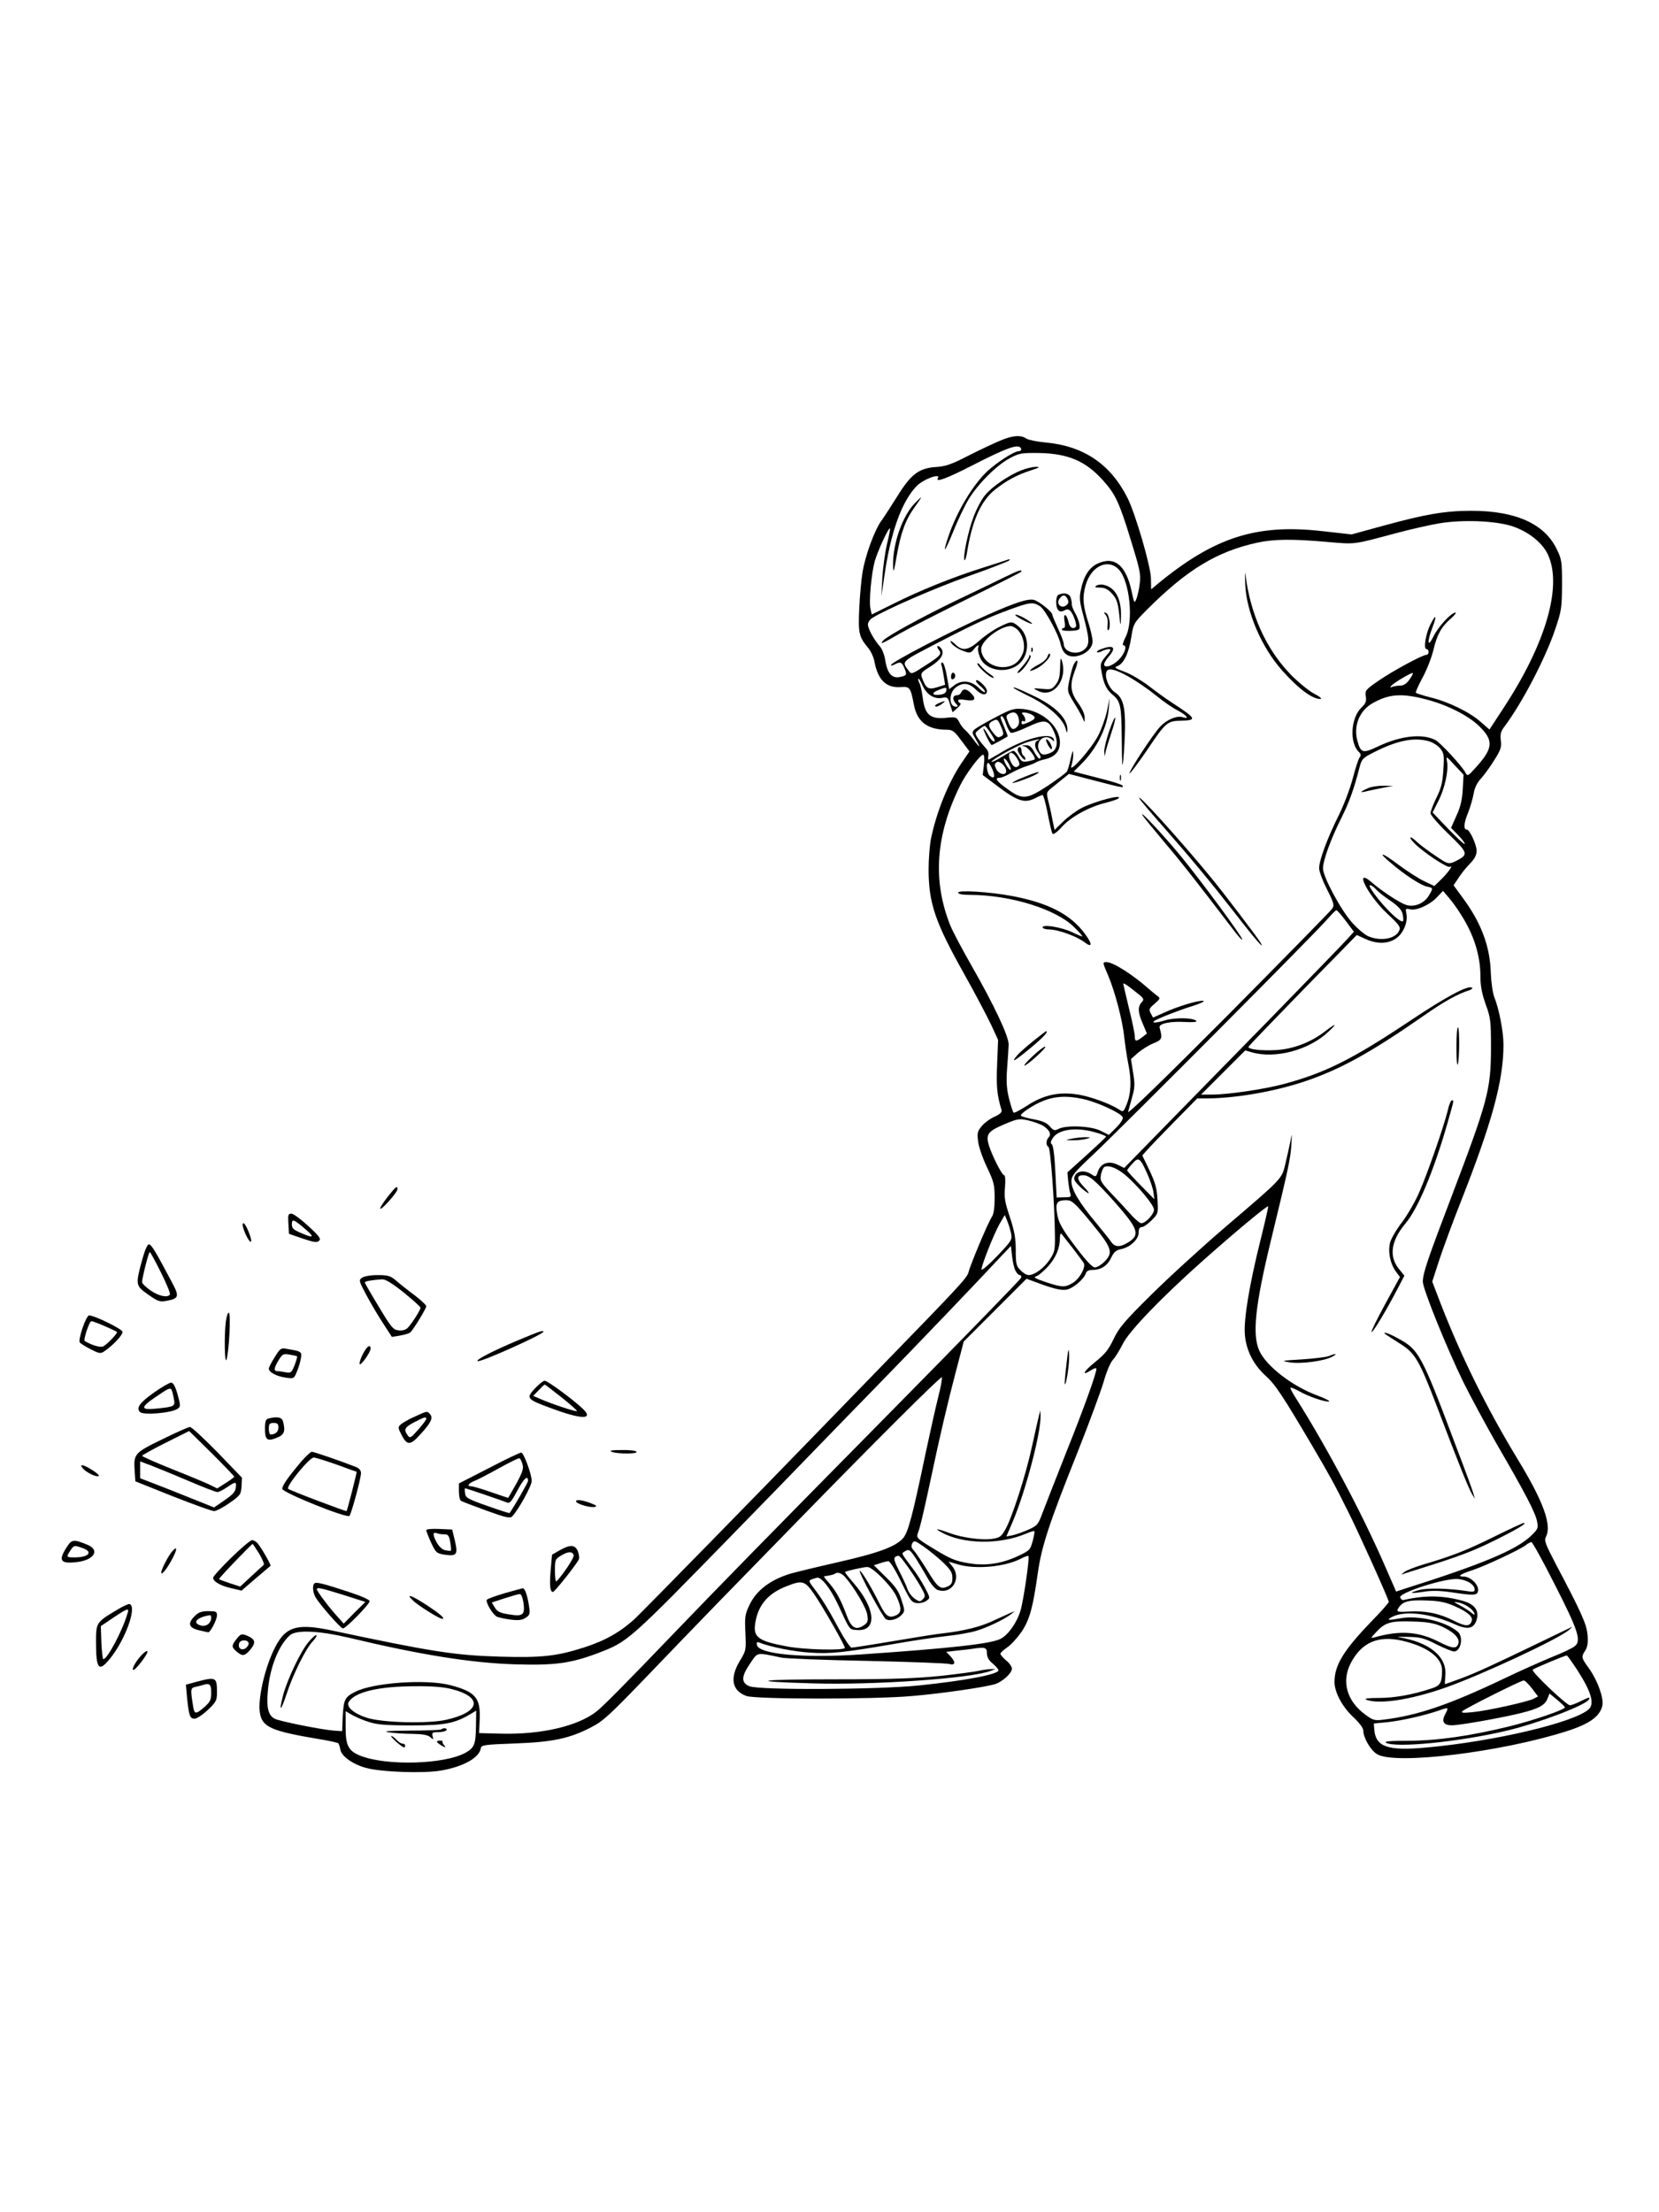 <?xml version="1.0" standalone="no"?>
<!DOCTYPE svg PUBLIC "-//W3C//DTD SVG 20010904//EN"
 "http://www.w3.org/TR/2001/REC-SVG-20010904/DTD/svg10.dtd">
<svg version="1.0" xmlns="http://www.w3.org/2000/svg"
 width="864pt" height="1152pt" viewBox="0 0 864 1152"
 preserveAspectRatio="xMidYMid meet">

<g transform="translate(0,1152) scale(0.1,-0.1)"
fill="#000000" stroke="none">
<path d="M5208 9225 c-31 -13 -106 -48 -165 -78 -89 -46 -119 -56 -170 -59
-87 -6 -129 -38 -199 -151 -31 -49 -68 -107 -84 -129 -35 -48 -84 -181 -98
-268 -6 -36 -14 -120 -17 -187 -6 -132 -2 -149 48 -209 13 -16 27 -47 31 -69
18 -96 62 -139 138 -133 47 3 50 -1 68 -94 17 -87 71 -128 170 -128 31 0 40
-7 77 -57 l42 -56 -41 -60 c-68 -100 -130 -253 -159 -392 -7 -33 -13 -107 -13
-165 1 -175 34 -272 186 -543 56 -100 118 -218 139 -262 l37 -80 -5 -127 c-5
-115 -1 -159 23 -239 3 -11 -8 -21 -36 -34 -23 -10 -53 -32 -67 -49 -22 -26
-25 -36 -19 -80 3 -28 24 -88 46 -134 36 -76 40 -92 40 -161 0 -50 -5 -84 -14
-97 -18 -25 -112 -248 -122 -289 -7 -29 -51 -76 -439 -475 -88 -91 -237 -244
-330 -340 -344 -355 -912 -935 -963 -984 -76 -72 -158 -119 -270 -155 -144
-46 -221 -54 -437 -48 -237 7 -353 25 -875 136 -169 36 -231 23 -282 -60 -60
-96 -109 -292 -94 -372 13 -71 61 -92 306 -133 52 -8 98 -19 102 -22 3 -4 8
-18 10 -31 4 -35 64 -78 133 -97 79 -22 302 -30 392 -14 116 20 200 67 207
116 3 17 17 19 177 25 198 7 287 26 401 86 59 30 99 68 276 252 114 119 286
297 382 396 97 99 274 281 395 405 407 418 764 774 770 768 3 -3 -5 -50 -19
-104 -14 -55 -43 -187 -66 -294 -67 -321 -90 -408 -116 -439 -37 -44 -127 -78
-340 -126 -110 -25 -220 -52 -245 -59 -106 -32 -178 -86 -215 -162 -24 -50
-26 -62 -22 -146 4 -90 4 -93 -29 -147 -54 -90 -41 -156 35 -183 50 -17 660
-18 862 0 154 13 372 45 429 61 41 12 91 58 91 82 0 9 -13 29 -30 42 -16 14
-30 30 -30 35 0 5 16 20 35 33 20 13 53 50 75 81 42 64 59 123 85 308 20 139
59 258 207 628 59 149 120 314 135 364 15 54 36 103 49 117 13 14 35 50 50 80
31 66 201 243 424 441 166 147 330 284 335 278 1 -2 -17 -82 -41 -178 -58
-233 -87 -409 -81 -488 6 -83 45 -159 109 -217 49 -44 87 -101 245 -369 88
-150 112 -193 183 -336 49 -96 201 -433 213 -471 1 -4 -41 -52 -95 -107 -142
-148 -188 -224 -188 -311 0 -54 41 -130 99 -184 31 -29 51 -56 51 -69 0 -37
38 -103 72 -123 94 -57 649 11 991 121 117 38 169 76 182 132 8 39 -24 129
-69 193 -41 56 -42 61 -20 94 12 19 15 40 12 80 -5 57 -30 114 -168 375 -52
100 -59 118 -49 137 32 60 -13 184 -147 404 -162 267 -292 531 -399 805 l-46
120 39 120 c22 65 70 196 107 289 166 421 225 637 225 825 0 67 -23 186 -47
245 -9 23 -17 77 -19 128 -4 140 -50 262 -148 394 l-46 63 25 37 c13 21 40 55
60 75 25 26 35 45 35 68 0 31 -36 110 -51 110 -18 0 -16 33 6 86 13 33 26 79
30 103 5 29 18 56 39 78 17 19 48 62 69 96 33 52 38 68 33 102 -4 31 0 46 18
70 92 122 212 352 264 504 34 100 36 113 37 236 0 122 -2 133 -28 186 -64 132
-214 199 -445 199 -136 0 -240 -18 -455 -77 l-168 -46 -152 17 c-344 39 -563
-31 -862 -278 l-30 -25 -1 57 c-1 63 -79 331 -121 417 -89 178 -229 273 -430
291 -43 4 -87 13 -98 20 -28 20 -72 17 -137 -11z m110 -42 c2 -7 -4 -13 -15
-13 -21 0 -113 -59 -161 -104 -74 -69 -157 -207 -201 -334 -35 -104 -23 -94
23 19 23 58 60 135 81 170 50 81 145 176 214 213 49 26 60 28 153 27 151 -3
242 -42 332 -142 65 -72 86 -117 146 -314 45 -145 52 -175 46 -221 -3 -29 -11
-65 -17 -81 -11 -27 -12 -26 -25 35 -29 139 -90 189 -180 146 -41 -20 -70 -64
-84 -132 -10 -44 -8 -63 11 -134 33 -124 35 -152 10 -177 -37 -37 -111 -19
-111 26 0 8 -13 44 -30 80 -16 35 -30 68 -30 73 0 14 -69 69 -95 76 -31 8 -98
-14 -240 -77 -182 -80 -505 -248 -505 -262 0 -4 9 -3 19 3 29 15 37 13 49 -15
17 -38 15 -43 -19 -50 -43 -10 -67 17 -78 83 -4 29 -17 63 -28 75 -31 35 -63
93 -63 115 0 11 10 26 23 34 71 45 332 158 504 219 109 38 202 75 208 80 7 7
5 8 -5 5 -8 -3 -67 -22 -130 -42 -159 -50 -334 -121 -467 -188 l-113 -56 -6
26 c-10 38 4 188 22 253 17 56 72 176 79 169 2 -1 -5 -39 -16 -83 -10 -44 -21
-123 -24 -175 l-5 -95 15 100 c32 229 90 392 168 473 35 37 130 71 111 41 -14
-23 50 1 171 63 195 100 253 120 263 91z m2554 -402 c84 -27 158 -84 188 -146
79 -164 -8 -466 -233 -807 l-70 -107 -46 40 c-56 50 -166 104 -260 127 -39 10
-73 21 -77 24 -3 4 13 39 35 80 22 40 47 105 56 143 19 80 41 121 91 164 19
17 30 31 24 31 -22 0 -90 -74 -114 -123 -31 -64 -36 -32 -6 45 24 64 19 74 -9
19 -26 -49 -39 -131 -22 -131 6 0 11 -7 11 -15 0 -8 -5 -15 -11 -15 -21 0
-174 -83 -247 -133 -70 -48 -74 -53 -69 -83 4 -26 0 -37 -23 -59 -55 -53 -63
-181 -14 -230 12 -11 13 -19 5 -29 -6 -7 -22 -56 -36 -110 -14 -53 -47 -140
-74 -194 -58 -116 -101 -232 -101 -273 0 -16 18 -66 41 -110 37 -74 39 -83 26
-102 -8 -12 -252 -260 -541 -552 -331 -332 -525 -521 -521 -505 4 14 14 50 22
80 13 45 14 67 4 125 l-11 70 36 32 c20 17 56 40 81 50 45 18 48 25 32 82 -6
20 54 34 133 29 43 -2 64 0 58 6 -17 17 -113 18 -165 2 -41 -13 -69 -14 -54
-3 15 12 136 59 199 78 41 13 67 25 57 27 -23 5 -138 -30 -208 -63 l-54 -24
-12 22 c-11 20 -9 25 20 50 31 27 31 29 13 42 -11 8 -31 25 -45 37 -86 76
-185 138 -219 138 -21 0 -20 -2 10 -72 36 -86 74 -232 83 -319 4 -35 13 -100
22 -144 17 -86 13 -152 -11 -210 -15 -36 -17 -37 -39 -22 -47 30 -146 66 -211
77 -99 16 -179 -1 -263 -55 -37 -24 -70 -42 -74 -39 -4 2 -14 35 -24 73 -13
53 -15 90 -10 158 4 48 7 104 8 123 1 43 -76 207 -196 416 -47 83 -96 175
-108 205 -93 233 -77 470 52 730 30 61 104 159 119 159 6 0 8 -21 4 -53 l-6
-53 76 -57 c107 -81 143 -92 200 -62 15 8 32 15 36 15 4 0 16 -43 26 -95 10
-52 21 -100 25 -106 4 -7 23 6 50 36 48 53 145 105 229 125 30 8 59 17 64 22
29 25 -117 -13 -188 -48 -28 -14 -72 -46 -98 -71 l-46 -45 -12 58 c-6 33 -16
77 -22 99 -9 37 -8 41 19 62 15 12 42 34 59 48 l31 25 134 -35 c146 -38 153
-39 145 -26 -3 5 -43 18 -88 30 -46 12 -102 26 -124 32 l-42 11 39 39 c81 81
133 186 143 284 l5 60 -14 -68 c-8 -37 -29 -96 -47 -130 -38 -71 -155 -202
-138 -154 5 16 10 43 9 60 0 25 -3 19 -13 -23 -6 -30 -15 -61 -20 -68 -5 -8
-49 -40 -98 -73 -111 -73 -133 -75 -211 -18 -58 41 -70 59 -40 59 9 0 35 11
57 24 23 13 59 29 81 36 22 7 45 16 50 20 6 4 24 11 42 15 56 12 83 41 83 89
0 83 -92 165 -194 174 -46 4 -61 -1 -141 -43 -50 -26 -98 -54 -108 -62 -16
-15 -16 -18 3 -50 29 -49 25 -52 -8 -7 -16 21 -36 45 -46 53 -10 8 -24 27 -31
42 -13 24 -18 26 -59 22 -91 -11 -120 13 -131 107 -4 30 -11 63 -17 73 -5 10
-8 21 -5 23 2 2 12 -14 22 -37 22 -47 61 -71 102 -63 27 5 30 3 41 -35 l13
-40 25 22 c14 12 20 23 15 25 -6 2 -11 8 -11 14 0 6 15 7 39 3 47 -8 58 4 30
33 -23 26 -44 28 -53 7 -3 -8 -12 -15 -20 -15 -24 0 -29 -20 -10 -41 15 -16
15 -19 2 -19 -37 0 -37 71 -2 99 37 29 70 26 106 -10 30 -30 58 -33 58 -6 0
17 -48 63 -56 54 -4 -4 5 -16 19 -28 15 -11 27 -26 27 -32 0 -6 -15 3 -33 21
-39 38 -90 43 -129 12 l-25 -19 -12 69 c-7 39 -17 70 -23 70 -6 0 -8 -6 -5
-14 3 -7 8 -33 12 -58 l7 -44 -42 -13 c-46 -14 -58 -6 -78 49 -9 24 -5 29 45
60 56 36 75 69 53 95 -7 9 -15 13 -18 10 -3 -2 1 -11 7 -19 18 -21 8 -32 -72
-83 -67 -44 -71 -45 -84 -27 -38 51 -42 46 130 136 208 108 281 142 396 184
106 39 122 40 157 17 27 -17 97 -146 108 -199 11 -48 38 -68 82 -61 47 8 84
42 84 77 0 15 -9 56 -20 91 -31 96 -34 139 -16 202 28 98 114 140 171 83 58
-58 80 -270 37 -353 -12 -24 -18 -43 -12 -43 22 0 8 -44 -24 -76 -33 -33 -76
-46 -76 -23 0 6 11 25 25 41 41 48 24 62 -43 37 -13 -5 -22 -12 -19 -15 3 -3
14 -1 25 5 12 6 28 11 37 11 13 0 10 -8 -15 -36 -27 -32 -31 -42 -25 -73 11
-67 26 -100 54 -124 48 -40 51 -55 53 -239 1 -135 3 -158 8 -103 4 39 8 114 9
168 1 108 -12 156 -52 181 -40 27 -64 108 -34 119 31 11 143 -51 253 -139 34
-28 82 -61 108 -74 47 -25 63 -47 26 -35 -31 10 -83 -12 -117 -48 -37 -38
-167 -237 -160 -244 3 -2 41 49 86 114 102 152 109 158 179 160 88 2 84 10
-43 93 -33 21 -89 62 -125 90 -36 27 -91 60 -124 72 -50 18 -55 23 -37 29 33
13 59 66 72 148 12 75 13 76 83 147 207 207 363 302 573 348 87 19 183 20 365
4 149 -13 132 -15 360 46 75 20 176 43 225 51 121 20 288 13 375 -14z m-532
-800 c-13 -20 -30 -31 -45 -31 -13 0 -32 -3 -42 -6 -14 -6 -16 -4 -6 6 16 17
106 70 111 65 2 -2 -6 -18 -18 -34z m-2412 -58 c-2 -12 -14 -19 -36 -21 -39
-4 -42 10 -4 25 39 16 44 15 40 -4z m2495 -44 c108 -27 221 -83 279 -139 77
-74 75 -115 -11 -211 -47 -53 -48 -53 -60 -31 -18 34 -130 155 -155 168 -67
35 -179 23 -295 -31 -84 -40 -94 -38 -112 28 -21 78 11 157 81 196 84 47 149
52 273 20z m-2118 -99 c5 -21 2 -35 -9 -46 -20 -19 -30 -13 -46 27 -11 26 -11
32 1 40 27 17 47 10 54 -21z m66 20 c27 -15 24 -24 -16 -42 -30 -13 -35 -13
-35 -1 0 8 5 11 10 8 14 -9 12 19 -2 33 -9 9 -8 12 6 12 9 0 26 -5 37 -10z
m-131 -51 c8 -23 19 -43 25 -45 6 -3 46 11 88 31 90 42 108 38 137 -28 23 -52
16 -91 -16 -106 -38 -17 -54 -13 -64 14 -18 48 33 87 69 53 11 -11 13 -10 9 2
-12 39 -143 8 -263 -62 -38 -23 -73 -42 -76 -44 -3 -2 -4 7 -2 20 3 15 -2 30
-15 42 -10 11 -27 32 -38 48 -18 28 -18 29 5 47 13 11 26 19 30 19 6 0 51 -66
51 -75 0 -16 -19 0 -35 30 -11 19 -21 33 -23 31 -4 -5 36 -86 43 -86 3 0 65
34 83 45 1 1 -7 23 -18 49 -23 54 -23 56 -12 56 5 0 15 -18 22 -41z m-22 -61
c-20 -12 -25 -10 -47 18 -27 34 -26 48 2 61 20 10 24 7 40 -30 14 -32 15 -42
5 -49z m185 -25 c-17 -6 -16 -35 2 -59 16 -21 19 -34 7 -34 -4 0 -16 16 -26
35 -15 27 -25 35 -45 34 -21 -1 -22 -3 -5 -6 18 -4 61 -59 52 -68 -2 -2 -18
-6 -36 -10 -27 -4 -33 -1 -47 25 -9 16 -21 30 -27 30 -6 0 -33 -14 -60 -31
-27 -17 -51 -29 -54 -26 -7 6 120 78 176 99 40 14 96 25 63 11z m2039 -3 c20
-6 47 -23 59 -38 19 -24 21 -36 16 -110 -4 -66 -11 -96 -36 -146 -17 -35 -31
-71 -31 -81 0 -9 42 -58 94 -108 104 -101 105 -106 38 -141 -26 -13 -36 -14
-55 -5 -35 19 -120 79 -148 105 -36 35 -48 29 -14 -6 43 -45 173 -132 186
-124 21 13 -9 -30 -45 -65 l-36 -35 -52 25 c-29 13 -89 52 -135 86 -88 67
-114 71 -37 7 70 -60 155 -115 186 -121 33 -7 33 -7 8 -49 -25 -40 -77 -60
-118 -46 -35 12 -125 71 -179 118 -95 81 -20 -68 81 -163 63 -59 72 -71 63
-89 -18 -43 -96 -57 -160 -30 -18 7 -56 39 -84 70 -60 67 -153 240 -153 284 0
41 42 156 96 263 41 82 66 152 94 262 12 45 17 50 74 79 122 62 209 80 288 58z
m-2148 -85 c20 -30 20 -41 1 -49 -10 -3 -20 5 -30 25 -25 48 0 69 29 24z
m2324 -165 c-3 -54 -12 -93 -33 -138 l-28 -63 38 -39 c21 -22 36 -42 33 -45
-3 -3 -41 33 -86 79 l-81 85 29 58 c34 65 55 161 46 207 -5 30 -5 30 40 -19
l46 -49 -4 -76z m-2363 130 c20 -39 5 -39 -17 0 -9 17 -13 30 -8 30 5 0 16
-13 25 -30z m-15 -36 c0 -25 -40 -16 -52 12 -10 21 -9 27 3 35 15 10 49 -22
49 -47z m-70 6 c14 -35 8 -49 -15 -30 -16 13 -22 75 -6 66 4 -3 14 -19 21 -36z
m1996 -621 c10 -12 44 -39 76 -60 41 -29 58 -47 63 -70 4 -17 4 -33 2 -36 -15
-14 -128 101 -171 175 -12 20 9 14 30 -9z m439 -126 c70 -107 105 -217 105
-329 0 -49 8 -89 27 -143 26 -71 28 -87 28 -231 -1 -216 -16 -272 -207 -775
-122 -320 -148 -396 -148 -439 0 -38 122 -340 210 -521 38 -77 117 -223 175
-325 150 -258 202 -359 210 -403 7 -35 4 -41 -33 -76 -77 -73 -254 -147 -659
-275 l-42 -14 -62 142 c-118 270 -300 612 -460 865 -16 25 -29 49 -29 53 0 5
19 -2 43 -15 49 -29 142 -60 159 -55 6 2 -21 16 -61 31 -129 47 -265 152 -302
232 -39 84 -22 239 61 580 89 366 101 423 105 490 4 68 4 69 -5 20 -6 -27 -17
-80 -26 -116 -19 -79 -12 -72 -314 -330 -118 -101 -290 -258 -382 -349 -143
-141 -171 -175 -199 -234 -26 -55 -45 -78 -96 -119 -61 -49 -74 -77 -19 -41
14 9 26 12 26 6 0 -24 -65 -205 -158 -437 -54 -137 -110 -279 -123 -314 -22
-60 -27 -66 -74 -87 -27 -12 -64 -25 -82 -29 l-32 -6 34 79 c67 159 147 464
144 549 l-1 28 -8 -30 c-4 -16 -20 -86 -35 -155 -31 -146 -105 -376 -140 -436
-21 -37 -29 -42 -71 -48 -53 -7 -155 7 -217 30 -68 25 -85 27 -45 5 113 -63
304 -66 442 -7 22 9 41 15 43 12 2 -2 -2 -25 -9 -51 -12 -46 -17 -50 -74 -77
-87 -41 -170 -53 -256 -39 -77 13 -98 22 -205 88 -67 41 -71 46 -63 69 12 30
32 116 71 299 42 200 86 388 130 554 l38 145 163 163 164 164 87 -32 c63 -22
97 -29 121 -25 34 6 91 55 101 85 3 12 15 18 35 18 44 0 78 22 97 64 14 29 26
39 50 44 48 9 93 51 93 86 0 20 5 29 16 29 9 0 32 16 51 35 35 35 35 36 31
108 -3 58 -11 87 -41 151 l-38 79 23 26 c12 14 76 81 143 149 l120 122 50 0
c150 1 348 35 505 87 186 62 345 149 625 344 107 75 178 114 239 133 10 4 16
9 13 12 -17 17 -131 -43 -330 -176 -294 -196 -436 -267 -651 -325 -101 -27
-289 -55 -375 -55 l-56 0 115 115 115 115 35 -10 c122 -35 298 12 398 107 51
48 41 47 -23 -2 -71 -54 -162 -88 -247 -93 -80 -5 -151 4 -146 17 2 5 129 137
283 295 l281 287 44 -20 c60 -28 118 -27 160 2 38 25 64 87 54 130 -5 26 -4
27 19 22 33 -9 104 23 142 64 l30 32 28 -33 c16 -18 44 -56 62 -85z m-596 -39
l42 -56 -37 -41 c-21 -23 -198 -206 -393 -406 -196 -200 -448 -458 -561 -573
l-205 -210 -35 17 c-46 22 -87 8 -102 -35 -10 -30 -11 -30 -34 -15 -33 22 -71
19 -85 -6 -9 -18 -6 -26 18 -51 15 -16 37 -34 48 -40 11 -6 3 8 -19 30 -39 41
-41 62 -5 62 32 0 62 -26 161 -136 127 -144 138 -174 73 -214 -42 -26 -69 -25
-88 3 -8 12 -45 58 -81 102 -84 100 -126 170 -126 213 0 29 13 46 118 144 153
145 1174 1170 1219 1226 20 23 39 42 43 42 4 0 26 -25 49 -56z m-1091 -372
c40 -31 42 -36 28 -51 -22 -24 -20 -53 6 -113 l21 -50 -24 -19 c-32 -24 -39
-24 -39 4 0 12 -13 78 -30 145 -16 68 -30 125 -30 128 0 8 20 -5 68 -44z
m-269 -557 c74 -18 190 -72 198 -93 4 -8 -11 -31 -33 -53 l-39 -39 -44 22
c-51 25 -179 30 -219 9 -19 -10 -25 -9 -45 14 -16 18 -39 28 -82 36 -33 6 -64
14 -68 19 -5 4 18 24 51 44 93 57 168 67 281 41z m-214 -139 c31 -21 42 -43
26 -59 -14 -14 -14 -44 -1 -49 11 -3 32 -288 34 -459 1 -78 -1 -89 -27 -128
-29 -44 -79 -81 -110 -81 -10 0 -29 11 -42 25 -22 22 -25 32 -25 105 0 63 -7
100 -31 173 -26 77 -30 102 -25 155 3 36 1 62 -4 62 -12 0 -63 101 -80 156
-17 58 -5 73 82 110 69 29 76 30 125 19 29 -7 64 -20 78 -29z m267 -32 c32 -9
58 -19 58 -23 0 -3 -46 -46 -101 -96 l-100 -90 4 -45 c3 -25 7 -54 11 -65 6
-18 2 -20 -32 -20 l-39 -1 -7 135 c-4 83 -11 138 -18 142 -8 5 -7 15 5 33 30
45 120 58 219 30z m272 -214 c15 -33 30 -77 33 -98 l5 -37 -71 72 c-39 40 -71
75 -71 78 0 3 12 19 27 35 32 37 41 31 77 -50z m-117 -6 c64 -53 153 -159 153
-183 0 -24 -44 -71 -66 -71 -8 0 -33 21 -56 47 -24 27 -69 76 -102 110 -54 58
-58 65 -52 97 4 19 12 37 19 40 23 9 62 -6 104 -40z m-174 -251 c109 -133 117
-155 68 -204 -16 -16 -38 -29 -49 -29 -12 0 -43 32 -88 91 -85 111 -102 141
-110 197 -7 50 2 62 51 62 27 0 43 -14 128 -117z m-417 -57 c6 -32 1 -39 -72
-116 -43 -45 -80 -77 -82 -71 -4 13 63 184 95 240 l26 44 13 -32 c7 -17 16
-47 20 -65z m321 -76 c27 -36 53 -70 57 -77 12 -21 -21 -82 -56 -103 -41 -25
-56 -25 -143 4 -56 19 -65 25 -48 30 12 4 40 28 63 53 40 46 60 94 60 148 0
16 4 25 8 20 5 -6 31 -39 59 -75z m-298 -118 c6 -12 16 -22 22 -22 6 0 9 -6 7
-14 -2 -7 -307 -321 -678 -697 -676 -685 -878 -892 -1111 -1134 -265 -276
-385 -398 -422 -427 -96 -76 -286 -121 -495 -116 l-117 3 3 66 c6 117 -20 149
-154 184 -125 32 -400 13 -494 -35 -54 -27 -60 -40 -65 -126 l-3 -79 -44 3
c-65 5 -284 49 -308 62 -33 18 -43 57 -35 145 10 121 56 237 114 289 33 30
149 25 311 -13 372 -89 636 -131 865 -138 204 -6 288 5 430 59 157 60 154 57
735 653 113 116 286 293 384 395 99 102 256 264 350 360 177 181 531 551 626
654 l55 58 6 -54 c3 -29 11 -64 18 -76z m-381 -1515 c43 -41 52 -56 52 -84 0
-26 -5 -36 -26 -45 -36 -17 -51 -5 -107 88 -27 43 -57 88 -67 99 -14 15 -16
24 -9 38 9 16 14 15 57 -15 26 -18 71 -54 100 -81z m3190 -120 c120 -235 138
-290 105 -318 -10 -10 -65 -36 -123 -59 -58 -24 -170 -74 -249 -112 -281 -134
-449 -192 -626 -213 -45 -6 -55 -3 -93 25 -97 70 -127 172 -78 268 56 109 143
147 269 118 130 -30 207 -88 207 -153 0 -67 -8 -81 -59 -97 -94 -31 -188 -48
-271 -48 -53 0 -78 -3 -65 -9 67 -26 233 -1 419 65 188 67 576 248 636 297 14
12 21 19 15 16 -5 -2 -77 -37 -160 -77 -255 -123 -337 -161 -418 -191 -43 -16
-80 -29 -81 -29 -2 0 -1 20 1 43 11 99 -82 176 -242 201 -16 2 4 3 46 2 66 -1
86 -6 150 -39 41 -20 82 -37 91 -37 36 0 51 75 21 102 -63 55 -210 89 -304 70
-60 -11 -71 -9 -39 8 64 34 198 19 321 -36 71 -32 102 -27 118 17 17 50 -7 85
-72 103 -101 28 -195 30 -307 4 -8 -2 -15 5 -18 14 -5 25 240 103 304 95 46
-5 84 -29 84 -55 0 -11 -9 -13 -37 -8 -94 15 -210 18 -252 6 -59 -16 -48 -20
23 -9 40 7 84 6 140 -2 125 -19 140 -18 144 8 4 30 -39 73 -75 73 -36 0 -20
12 47 34 66 22 247 107 275 129 11 9 25 16 30 17 6 0 61 -100 123 -223z
m-3324 131 c18 -29 45 -75 60 -101 15 -27 37 -52 48 -56 74 -27 128 58 78 122
l-20 25 47 -14 c92 -28 247 -14 331 30 19 10 36 16 38 13 7 -7 -25 -229 -41
-283 -18 -62 -64 -128 -104 -148 -49 -26 -256 -49 -722 -81 -300 -21 -538 0
-547 49 -3 15 0 17 14 12 57 -23 180 -47 264 -52 103 -7 174 0 440 46 91 16
211 34 267 40 57 6 126 18 155 27 57 16 150 61 183 87 l20 16 -20 -8 c-11 -5
-50 -23 -88 -40 -68 -33 -153 -54 -262 -67 -33 -3 -151 -22 -263 -41 -112 -19
-210 -34 -217 -34 -7 0 -37 44 -66 98 -58 108 -90 159 -132 214 -30 40 -31 38
17 52 22 7 71 -55 111 -141 61 -132 58 -128 94 -131 111 -11 104 110 -15 246
-25 29 -45 54 -43 56 7 6 98 26 116 26 28 0 126 -99 151 -152 29 -62 28 -86
-2 -100 -36 -16 -52 -5 -82 54 -41 84 -97 178 -106 178 -11 0 119 -242 136
-252 21 -12 61 0 82 23 17 19 17 22 -1 77 -14 45 -30 69 -81 119 l-63 62 31
10 c17 6 37 11 45 11 8 0 37 -47 66 -107 48 -99 55 -108 82 -111 17 -2 39 4
50 12 20 15 20 15 -8 68 -15 29 -44 75 -65 102 -60 80 -58 76 -42 86 24 15 28
13 64 -42z m-49 -33 c22 -30 53 -78 69 -106 26 -46 27 -52 13 -66 -14 -15 -18
-15 -42 1 -15 10 -32 32 -38 49 -6 18 -26 61 -44 96 -25 49 -30 67 -21 73 20
12 20 12 63 -47z m-324 -57 c49 -56 112 -163 116 -198 5 -33 2 -40 -20 -55
-40 -26 -63 -12 -87 51 -29 80 -56 129 -91 169 -17 19 -29 35 -28 36 2 0 15 3
28 5 14 2 27 7 30 9 11 11 34 3 52 -17z m-164 -85 c45 -64 163 -271 163 -284
0 -15 -212 -10 -300 7 -156 29 -181 49 -165 131 16 88 68 147 162 183 80 32
95 28 140 -37z m3341 -68 c69 -31 95 -55 86 -78 -10 -28 -33 -27 -92 3 -75 38
-147 53 -232 48 -60 -3 -67 -2 -60 13 22 40 53 49 161 44 57 -2 93 -10 137
-30z m71 -4 c14 -9 27 -24 29 -32 4 -11 1 -10 -14 2 -10 9 -37 26 -59 38 -37
20 -38 21 -10 16 17 -3 41 -14 54 -24z m-142 -100 c64 -29 97 -62 88 -90 -9
-29 -32 -26 -101 9 -105 54 -202 61 -334 24 -24 -6 -23 -5 10 30 45 48 75 56
190 52 72 -2 107 -8 147 -25z m-2367 -140 c0 -20 9 -37 30 -54 17 -14 30 -30
30 -35 0 -21 -172 -54 -415 -79 -213 -22 -833 -25 -882 -4 -44 18 -43 51 4
119 41 60 29 58 163 30 25 -5 225 -13 445 -17 220 -5 412 -12 428 -16 33 -9
36 9 6 41 l-21 22 59 7 c32 3 67 7 78 9 65 10 75 7 75 -23z m3074 -87 c74
-115 92 -177 59 -206 -79 -69 -495 -167 -843 -198 -204 -19 -266 3 -273 95
l-2 30 72 7 c74 8 194 35 271 62 47 17 48 16 27 -24 -21 -41 -1 -60 57 -53 82
9 263 43 342 63 92 23 123 41 136 76 l10 25 40 -33 c22 -18 40 -36 40 -39 0
-12 -164 -68 -285 -98 -207 -51 -376 -75 -527 -76 -95 0 -131 -3 -120 -10 49
-29 381 4 627 62 165 39 411 132 430 163 9 15 -1 12 -45 -10 -22 -11 -46 -20
-54 -20 -18 0 -203 176 -194 185 7 7 169 75 178 74 3 0 27 -34 54 -75z m-236
-96 l32 -42 -22 -12 c-32 -16 -242 -63 -319 -70 -48 -5 -61 -4 -53 5 12 13
303 159 319 160 6 1 25 -18 43 -41z m-5625 -4 c164 -42 149 -120 -30 -160 -95
-21 -329 -15 -410 10 -70 22 -112 58 -97 83 32 52 153 81 343 82 91 1 152 -4
194 -15z m-432 -171 c42 -14 91 -18 219 -18 174 0 226 10 307 57 l33 20 -1
-74 c-1 -101 -8 -119 -54 -145 -109 -61 -411 -70 -548 -16 -63 25 -77 53 -77
149 l0 83 33 -19 c19 -11 58 -28 88 -37z"/>
<path d="M5319 9071 c-64 -25 -154 -86 -189 -130 -17 -20 -44 -70 -60 -113
-28 -73 -57 -214 -47 -225 3 -3 8 12 12 33 27 172 73 276 148 335 61 48 113
76 187 100 44 14 49 18 25 18 -16 0 -51 -8 -76 -18z"/>
<path d="M4763 8898 c-64 -67 -114 -210 -112 -323 1 -43 4 -36 19 50 21 121
46 188 94 255 20 27 35 50 33 50 -2 0 -17 -15 -34 -32z"/>
<path d="M5235 8516 c-38 -19 -150 -73 -247 -119 -191 -92 -369 -190 -389
-213 -18 -22 -8 -18 87 37 49 28 212 111 362 185 149 73 272 135 272 138 0 11
-14 6 -85 -28z"/>
<path d="M5513 8423 c-16 -6 -17 -65 -1 -81 8 -8 17 -8 31 -1 14 8 23 7 32 -3
16 -17 35 -74 28 -82 -15 -15 -32 -4 -38 24 -10 45 -29 51 -21 6 4 -23 3 -36
-4 -36 -5 0 -10 -4 -10 -9 0 -5 21 -7 48 -6 45 3 47 5 44 32 -2 15 -12 43 -23
61 -11 19 -18 39 -17 45 1 7 -2 22 -6 35 -7 21 -33 28 -63 15z m46 -21 c7 -13
6 -23 -1 -30 -28 -28 -63 3 -38 33 16 20 27 19 39 -3z"/>
<path d="M6485 8480 c5 -145 85 -331 192 -451 84 -95 158 -150 200 -149 10 1
-4 13 -32 27 -27 14 -81 58 -120 97 -130 133 -213 315 -239 526 -2 19 -3 -3
-1 -50z"/>
<path d="M5710 8470 c-11 -7 -7 -10 18 -10 25 0 42 -8 62 -30 28 -30 34 -50
43 -150 2 -19 5 -7 5 28 3 93 -29 152 -88 166 -14 4 -32 2 -40 -4z"/>
<path d="M5759 8317 c8 -10 12 -31 9 -52 -2 -20 0 -31 5 -26 14 14 4 84 -13
89 -13 5 -13 3 -1 -11z"/>
<path d="M5320 8295 c59 -32 76 -31 25 0 -22 14 -47 25 -55 24 -8 0 5 -11 30
-24z"/>
<path d="M5202 8254 c-28 -14 -74 -45 -101 -70 -57 -51 -90 -56 -126 -19 -14
13 -25 20 -25 16 0 -14 35 -40 70 -52 30 -11 35 -10 51 9 20 25 31 29 23 8 -3
-7 2 -30 10 -50 30 -72 148 -88 208 -29 53 53 48 148 -10 193 -32 26 -38 25
-100 -6z m97 -13 c31 -31 43 -88 27 -125 -18 -42 -44 -63 -86 -69 -67 -9 -130
36 -130 94 0 42 97 117 153 119 9 0 26 -9 36 -19z"/>
<path d="M5371 8134 c0 -11 3 -14 6 -6 3 7 2 16 -1 19 -3 4 -6 -2 -5 -13z"/>
<path d="M5455 8101 c-3 -12 -24 -30 -45 -41 -21 -11 -42 -25 -45 -31 -4 -6
11 -1 34 10 39 20 80 66 68 77 -3 3 -8 -4 -12 -15z"/>
<path d="M5360 8102 c0 -7 -17 -31 -37 -54 -26 -28 -31 -38 -16 -30 24 13 69
80 59 89 -3 4 -6 1 -6 -5z"/>
<path d="M5521 8044 c-1 -47 -6 -68 -23 -89 -19 -25 -26 -27 -71 -22 -50 4
-50 4 -22 -10 79 -42 157 56 125 157 -6 19 -8 10 -9 -36z"/>
<path d="M5589 8053 c-6 -16 -15 -52 -21 -81 -10 -51 -10 -54 25 -111 20 -32
41 -69 46 -82 10 -24 10 -24 10 3 1 17 -13 48 -34 77 -41 57 -45 96 -16 171
11 27 15 50 10 50 -5 0 -14 -12 -20 -27z"/>
<path d="M5090 8064 c0 -15 66 -74 83 -74 7 0 -1 9 -18 20 -16 10 -37 30 -47
42 -10 13 -18 18 -18 12z"/>
<path d="M4953 7999 c-1 -12 3 -19 10 -16 15 5 16 29 2 34 -6 2 -11 -6 -12
-18z"/>
<path d="M5281 7936 c3 -3 42 -24 89 -47 93 -47 164 -111 179 -161 7 -26 9
-28 10 -10 2 61 -64 127 -186 183 -76 36 -103 46 -92 35z"/>
<path d="M4893 7860 c-13 -5 -23 -12 -23 -15 0 -9 16 -5 36 10 22 16 19 18
-13 5z"/>
<path d="M5777 7714 c-15 -44 -27 -92 -26 -109 2 -27 2 -28 6 -5 2 14 16 58
29 98 14 41 24 78 22 84 -2 6 -16 -25 -31 -68z"/>
<path d="M5332 7473 c-35 -14 -61 -27 -59 -30 5 -4 104 32 127 47 26 17 -3 10
-68 -17z"/>
<path d="M5832 7470 c0 -14 2 -19 5 -12 2 6 2 18 0 25 -3 6 -5 1 -5 -13z"/>
<path d="M5935 7360 c5 -8 54 -67 110 -130 157 -179 251 -292 384 -462 108
-140 162 -201 136 -157 -16 27 -189 255 -254 334 -157 192 -403 464 -376 415z"/>
<path d="M5951 7273 c8 -12 57 -72 110 -135 85 -100 168 -205 357 -453 28 -38
52 -64 52 -58 0 15 -211 301 -319 433 -86 105 -225 254 -200 213z"/>
<path d="M4990 6872 c0 -8 22 -12 63 -12 212 -1 450 -75 544 -171 24 -23 41
-44 40 -45 -2 -2 -25 8 -52 21 -57 27 -155 43 -155 26 0 -6 15 -11 33 -11 46
0 143 -35 184 -66 42 -32 44 -12 4 42 -74 102 -191 162 -380 198 -117 22 -281
32 -281 18z"/>
<path d="M5380 6098 c-36 -29 -73 -62 -82 -73 -38 -45 -14 -31 67 36 71 59 98
89 82 89 -1 0 -31 -24 -67 -52z"/>
<path d="M5378 6020 c-29 -27 -48 -49 -43 -49 14 0 122 98 108 99 -6 0 -36
-22 -65 -50z"/>
<path d="M5458 7640 c9 -16 18 -25 20 -20 4 12 -17 50 -28 50 -5 0 -1 -13 8
-30z"/>
<path d="M5300 7616 c0 -17 39 -66 40 -49 0 6 -4 15 -10 18 -5 3 -10 15 -10
26 0 10 -4 19 -10 19 -5 0 -10 -6 -10 -14z"/>
<path d="M7123 7415 c-18 -8 -33 -16 -33 -19 0 -2 15 0 33 5 17 4 55 12 82 17
l50 10 -50 0 c-27 1 -65 -5 -82 -13z"/>
<path d="M7585 6065 c0 -58 3 -97 7 -88 9 24 10 193 1 193 -5 0 -8 -47 -8
-105z"/>
<path d="M7540 5738 c-19 -79 -103 -322 -147 -423 -21 -50 -62 -120 -90 -158
-29 -37 -57 -85 -63 -106 -13 -48 0 -112 30 -153 l21 -28 -77 -141 c-42 -77
-74 -142 -71 -145 6 -6 75 109 134 222 l37 71 -26 32 c-56 66 -45 148 31 239
65 77 146 269 217 515 38 134 37 127 25 127 -5 0 -15 -24 -21 -52z"/>
<path d="M7223 4567 c10 -7 45 -29 76 -49 71 -46 94 -86 181 -313 111 -293
170 -440 186 -465 l15 -25 -7 25 c-3 14 -42 120 -86 235 -188 500 -197 516
-312 578 -48 27 -88 37 -53 14z"/>
<path d="M5554 4415 c-7 -55 -10 -101 -9 -103 8 -9 26 112 23 155 -2 39 -5 30
-14 -52z"/>
<path d="M6920 4458 c-14 -5 -77 -13 -140 -17 -106 -6 -111 -8 -65 -15 57 -10
181 6 223 29 31 16 19 19 -18 3z"/>
<path d="M7786 3520 c-143 -71 -218 -101 -367 -145 -47 -14 -94 -32 -105 -41
-19 -15 -19 -16 1 -8 11 4 38 12 60 19 220 69 291 95 402 150 120 59 181 95
158 94 -5 0 -72 -31 -149 -69z"/>
<path d="M5580 5590 c-35 -7 -35 -7 10 -8 25 0 56 4 70 8 23 7 22 8 -10 8 -19
0 -51 -4 -70 -8z"/>
<path d="M1610 2973 c-42 -47 -114 -198 -136 -282 -23 -90 -12 -85 19 9 33
101 100 236 135 272 14 15 23 30 20 33 -3 3 -20 -11 -38 -32z"/>
<path d="M5100 2820 c-19 -5 -109 -17 -200 -27 -128 -13 -251 -18 -553 -18
-406 0 -467 -11 -117 -21 322 -10 835 26 932 66 l23 9 -25 -1 c-14 0 -41 -4
-60 -8z"/>
<path d="M2298 2514 c-4 -3 -78 -6 -165 -6 -112 -1 -143 -3 -108 -9 28 -4 83
-8 124 -8 53 -1 79 -6 92 -17 16 -15 17 -14 12 5 -5 18 -1 21 30 21 20 0 39 5
42 10 7 11 -17 14 -27 4z"/>
<path d="M2063 2450 c37 -32 47 -36 47 -20 0 6 -6 10 -13 10 -8 0 -22 9 -32
20 -10 11 -22 20 -27 20 -5 0 7 -13 25 -30z"/>
<path d="M2276 2448 c3 -4 15 -13 27 -20 19 -10 20 -9 10 4 -7 8 -11 17 -8 19
2 3 -4 5 -15 5 -10 0 -16 -4 -14 -8z"/>
<path d="M2020 5289 c-22 -28 -40 -56 -40 -62 1 -16 90 84 90 100 0 21 -8 15
-50 -38z"/>
<path d="M1502 5148 l3 -53 72 -25 c60 -20 75 -22 85 -11 11 10 0 25 -57 77
-38 35 -77 64 -88 64 -16 0 -18 -7 -15 -52z m93 -33 c45 -39 37 -44 -29 -15
-38 16 -46 24 -46 45 0 30 11 26 75 -30z"/>
<path d="M1266 5128 c11 -38 35 -80 41 -74 8 8 -27 96 -39 96 -5 0 -6 -10 -2
-22z"/>
<path d="M740 4958 c-35 -129 -34 -133 31 -179 49 -35 61 -39 92 -34 70 13 73
22 31 100 -84 159 -106 195 -118 195 -9 0 -22 -31 -36 -82z m98 -64 c29 -58
50 -109 47 -115 -12 -18 -57 -9 -101 21 -24 17 -44 36 -44 43 0 22 34 157 40
157 3 0 29 -48 58 -106z"/>
<path d="M1885 4866 c-17 -12 -16 -17 23 -90 23 -43 62 -109 87 -147 l46 -71
42 7 c23 4 47 11 53 16 16 13 84 125 84 137 0 6 -28 32 -62 58 -35 26 -78 60
-96 76 -28 24 -41 28 -95 28 -37 0 -71 -6 -82 -14z m218 -77 c48 -39 87 -74
87 -79 0 -11 -42 -78 -65 -103 -11 -12 -27 -17 -48 -15 -29 3 -38 13 -104 123
-40 66 -73 123 -73 127 0 6 38 13 90 16 17 1 52 -20 113 -69z"/>
<path d="M1176 4637 c-9 -76 -6 -228 4 -196 13 43 23 236 12 243 -5 3 -12 -18
-16 -47z"/>
<path d="M430 4605 c-12 -35 -19 -69 -15 -75 4 -6 29 -22 57 -36 45 -23 52
-24 71 -11 47 32 98 87 95 102 -3 15 -146 85 -174 85 -7 0 -22 -29 -34 -65z
m116 9 c33 -14 61 -28 63 -30 6 -5 -49 -63 -71 -75 -14 -8 -61 6 -97 28 -8 5
24 103 35 103 6 0 38 -12 70 -26z"/>
<path d="M2699 4541 c-131 -55 -226 -104 -211 -109 18 -6 342 140 342 153 0 9
-16 4 -131 -44z"/>
<path d="M1890 4469 c-12 -22 -19 -46 -17 -52 4 -13 57 61 57 80 0 26 -20 12
-40 -28z"/>
<path d="M1431 4453 c-17 -26 -31 -54 -31 -60 0 -19 40 -40 88 -47 42 -6 43
-6 58 31 9 20 18 51 21 69 6 35 3 37 -69 49 -35 7 -38 5 -67 -42z m116 4 c2
-3 -4 -23 -13 -47 -16 -39 -19 -41 -47 -36 -16 3 -36 6 -43 6 -20 0 -17 17 7
57 20 32 25 35 57 29 19 -3 36 -7 39 -9z"/>
<path d="M2785 4289 c-46 -51 -44 -55 90 -104 156 -58 221 -58 158 1 -52 49
-182 144 -196 144 -8 0 -31 -19 -52 -41z m140 -46 c46 -37 82 -69 80 -71 -5
-5 -123 34 -184 60 l-44 19 28 29 c16 17 30 30 32 30 2 0 41 -30 88 -67z"/>
<path d="M800 4267 c-73 -52 -92 -79 -71 -100 18 -18 166 -5 196 17 16 11 16
16 0 74 -12 43 -23 62 -34 62 -9 0 -50 -24 -91 -53z m94 15 c2 -4 7 -23 11
-43 8 -43 6 -44 -88 -54 -87 -9 -88 5 -4 62 65 44 73 48 81 35z"/>
<path d="M2160 4143 c-30 -13 -63 -32 -72 -40 -16 -14 -16 -18 2 -53 29 -57
46 -58 95 -4 59 64 72 89 55 109 -15 18 -13 19 -80 -12z m60 -12 c0 -4 -19
-30 -42 -56 -39 -44 -43 -46 -55 -29 -22 30 -15 42 35 68 52 27 62 30 62 17z"/>
<path d="M1398 4133 c-14 -3 -18 -15 -18 -54 0 -58 12 -67 64 -45 37 15 43 33
30 84 -6 22 -31 27 -76 15z m52 -47 c0 -22 -16 -36 -41 -36 -5 0 -9 14 -9 30
0 25 4 30 25 30 20 0 25 -5 25 -24z"/>
<path d="M843 4024 c-147 -72 -148 -74 -141 -174 l3 -44 195 -78 c107 -42 204
-77 215 -77 11 0 47 19 80 42 57 40 60 45 63 87 l2 45 -128 133 c-71 72 -135
132 -143 131 -8 0 -73 -29 -146 -65z m377 -194 c-1 -3 -21 -18 -45 -33 l-44
-28 -38 19 c-21 10 -109 47 -195 81 -87 35 -158 66 -158 70 0 3 55 34 123 68
l122 61 118 -116 c64 -64 117 -119 117 -122z m-233 -24 c72 -31 138 -56 145
-56 7 0 30 11 50 25 46 31 50 31 46 -2 -2 -21 -17 -37 -58 -65 l-55 -38 -120
48 c-66 27 -153 61 -192 76 l-73 28 0 44 0 44 63 -24 c34 -13 121 -49 194 -80z"/>
<path d="M3185 3960 c29 -12 138 -12 130 0 -3 6 -39 10 -78 9 -50 0 -66 -3
-52 -9z"/>
<path d="M1568 3908 c-70 -83 -98 -124 -98 -141 0 -19 337 -155 350 -141 10
12 60 195 60 223 0 14 -9 25 -27 32 -79 31 -218 79 -229 79 -6 0 -32 -24 -56
-52z m183 -14 c57 -21 105 -38 106 -38 3 -2 -48 -200 -52 -205 -3 -3 -294 107
-304 116 -14 11 110 163 133 163 8 0 60 -16 117 -36z"/>
<path d="M2548 3876 l-158 -81 0 -42 c0 -23 5 -45 10 -48 6 -4 66 -27 132 -51
99 -36 125 -42 135 -31 31 31 103 161 102 185 0 35 -41 145 -54 148 -5 1 -81
-35 -167 -80z m173 19 c7 -22 0 -42 -32 -101 -23 -41 -42 -74 -43 -74 -2 0
-42 14 -89 30 -48 17 -94 30 -102 30 -26 0 -16 16 18 29 17 7 75 37 127 66 52
29 99 52 104 51 6 -1 13 -15 17 -31z m29 -87 c0 -8 -73 -135 -96 -167 -2 -2
-54 15 -116 37 -102 36 -113 42 -116 66 -2 14 -2 26 0 26 5 0 197 -65 220 -75
13 -5 24 9 53 64 33 62 55 82 55 49z"/>
<path d="M431 3874 c17 -21 68 -46 82 -41 7 2 -7 16 -30 30 -48 31 -73 36 -52
11z"/>
<path d="M3000 3702 c0 -13 74 -35 98 -29 12 3 9 7 -13 16 -47 19 -85 25 -85
13z"/>
<path d="M2220 3552 c0 -5 11 -35 25 -65 25 -53 28 -56 71 -63 63 -9 70 1 53
73 l-14 58 -67 3 c-38 2 -68 -1 -68 -6z m95 -22 c19 0 24 -7 30 -41 4 -22 5
-42 3 -44 -1 -2 -14 -1 -28 2 -16 3 -33 18 -47 43 -21 40 -20 55 5 45 7 -3 24
-5 37 -5z"/>
<path d="M346 3461 c-44 -69 -31 -86 58 -75 86 11 117 62 53 89 -75 31 -83 30
-111 -14z m83 -2 c58 -20 34 -49 -40 -49 -44 0 -45 1 -23 35 19 29 20 29 63
14z"/>
<path d="M1204 3408 c-51 -50 -94 -97 -94 -104 0 -20 39 -42 96 -55 l52 -12
73 63 c41 35 76 64 78 66 4 4 -47 93 -67 117 -8 9 -21 17 -29 17 -8 0 -57 -41
-109 -92z m146 21 c17 -29 28 -55 23 -59 -4 -3 -34 -30 -65 -59 l-57 -53 -53
17 c-29 10 -55 19 -57 22 -4 3 169 183 175 183 1 0 16 -23 34 -51z"/>
<path d="M2915 3447 l-40 -23 -7 -79 c-7 -82 -3 -115 12 -115 8 0 112 130 134
168 4 7 2 26 -4 43 -15 36 -40 37 -95 6z m73 -27 c2 -12 -56 -100 -89 -134 -5
-6 -9 14 -9 52 0 60 1 63 33 82 36 22 60 22 65 0z"/>
<path d="M898 3443 c-22 -25 -58 -95 -58 -112 0 -18 32 22 60 77 24 46 23 63
-2 35z"/>
<path d="M1637 3274 c-11 -11 -8 -46 6 -71 20 -36 131 -163 143 -163 15 0 139
126 139 142 0 8 -47 28 -114 50 -135 44 -165 51 -174 42z m153 -60 l113 -36
-57 -56 -56 -57 -40 45 c-43 48 -100 125 -100 134 0 12 28 5 140 -30z"/>
<path d="M2630 3224 c-47 -14 -89 -29 -94 -34 -10 -10 29 -77 52 -89 10 -4 41
-11 71 -15 41 -5 59 -3 78 9 23 15 24 21 18 62 -8 55 -22 93 -32 92 -5 0 -46
-12 -93 -25z m96 -49 c9 -65 -2 -74 -74 -62 -47 7 -62 14 -75 36 l-16 26 67
22 c37 12 72 22 79 22 7 1 15 -19 19 -44z"/>
<path d="M2150 3186 c26 -26 138 -96 153 -96 18 0 -9 24 -80 71 -82 53 -112
63 -73 25z"/>
<path d="M605 3134 c-103 -61 -105 -65 -105 -163 0 -144 14 -161 73 -88 80 98
142 271 102 284 -6 2 -38 -13 -70 -33z m59 -16 c-27 -92 -105 -238 -126 -238
-3 0 -8 39 -10 86 l-3 86 65 44 c75 50 84 53 74 22z"/>
<path d="M1015 3105 c-39 -38 -33 -61 19 -74 25 -6 47 -11 51 -11 11 0 45 66
45 88 0 20 -5 22 -45 22 -35 0 -52 -6 -70 -25z m85 -8 c0 -29 -25 -49 -53 -42
-49 13 -23 43 46 54 4 0 7 -5 7 -12z"/>
<path d="M1231 2984 c-26 -34 -26 -41 2 -65 30 -25 41 -24 71 11 29 35 26 52
-10 69 -35 16 -40 14 -63 -15z m64 -23 c0 -8 -8 -19 -17 -25 -22 -13 -41 3
-32 28 8 20 49 18 49 -3z"/>
<path d="M739 2903 c-30 -31 -53 -72 -46 -79 8 -8 79 84 75 96 -2 6 -15 -2
-29 -17z"/>
<path d="M1026 2763 l-58 -16 6 -66 c10 -97 15 -111 40 -111 11 0 42 21 69 46
42 40 47 50 47 89 0 81 -4 84 -104 58z m74 -57 c0 -38 -5 -48 -35 -75 -45 -39
-53 -39 -59 2 -15 93 -14 97 13 103 14 3 31 7 36 9 36 12 45 5 45 -39z"/>
</g>
</svg>
